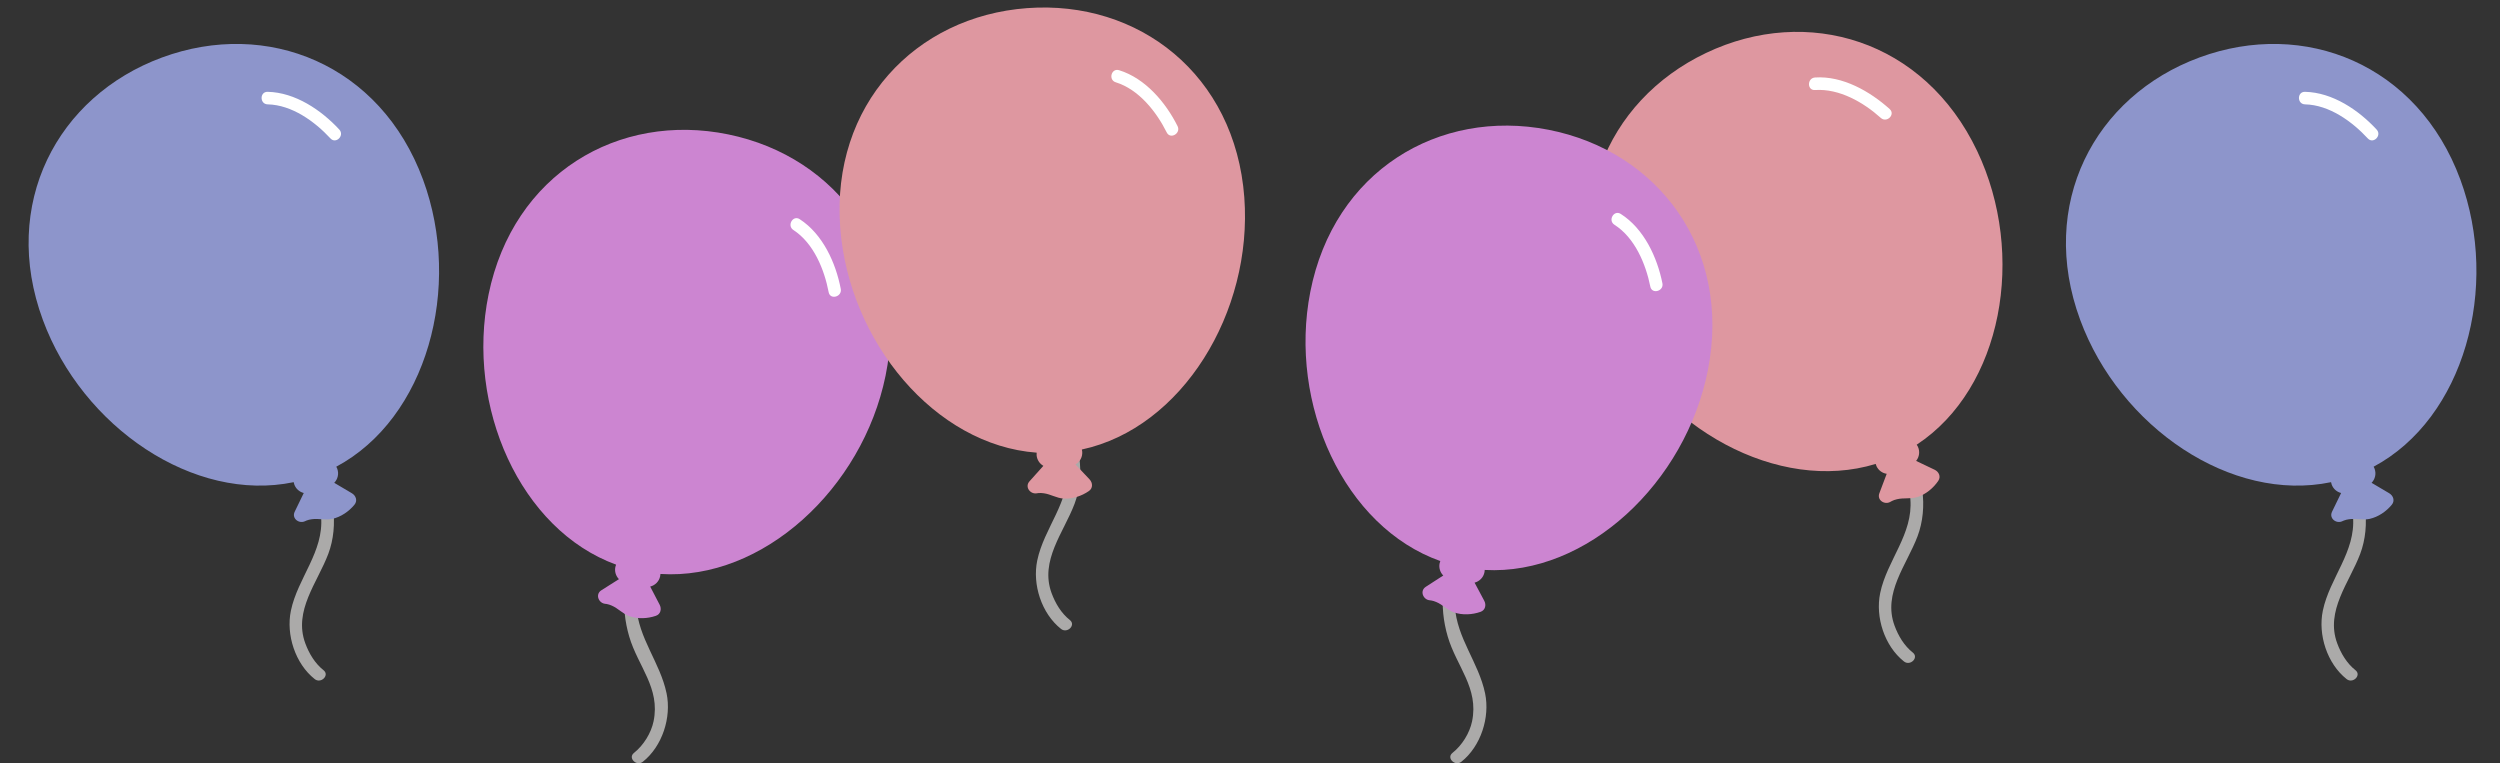 <?xml version="1.0" encoding="UTF-8" standalone="no"?><svg xmlns="http://www.w3.org/2000/svg" xmlns:xlink="http://www.w3.org/1999/xlink" fill="#000000" height="152.2" preserveAspectRatio="xMidYMid meet" version="1" viewBox="-5.7 -1.5 498.4 152.2" width="498.4" zoomAndPan="magnify"><rect x="-5.7" y="-1.5" width="498.4" height="152.2" fill="#333333" stroke="none"/><defs><clipPath id="a"><path d="M 118 107 L 128 107 L 128 150.66 L 118 150.66 Z M 118 107"/></clipPath><clipPath id="b"><path d="M 281 107 L 291 107 L 291 150.66 L 281 150.66 Z M 281 107"/></clipPath></defs><g><g id="change1_2"><path d="M 55.367 92.879 C 57.18 95.137 58.074 98.547 58.316 101.512 C 58.883 108.52 53.656 113.707 52.293 120.246 C 51.301 125.031 53.148 130.801 57.035 133.879 C 58.281 134.871 60.066 133.113 58.801 132.113 C 57.074 130.742 55.91 128.781 55.16 126.742 C 52.773 120.262 57.586 114.656 59.746 108.926 C 61.887 103.25 60.969 95.887 57.137 91.113 C 56.125 89.855 54.367 91.637 55.367 92.879" fill="#abaaa9"/></g><g id="change2_1"><path d="M 78.637 34.312 C 70.145 11.289 47.531 2.242 26.602 9.961 C 5.672 17.68 -5.652 39.242 2.84 62.266 C 10.727 83.66 32.953 98.785 52.852 94.625 C 52.879 94.785 52.918 94.945 52.977 95.105 C 53.301 95.973 54.023 96.578 54.859 96.785 C 54.258 98.027 53.656 99.27 53.051 100.516 C 52.371 101.914 54.051 103.078 55.25 102.328 C 54.938 102.527 55.18 102.367 55.379 102.285 C 55.719 102.141 56.066 102.074 56.43 102.02 C 57.812 101.809 59.16 102.25 60.543 101.945 C 62.258 101.562 63.859 100.469 64.969 99.113 C 65.621 98.32 65.258 97.312 64.449 96.832 C 63.277 96.141 62.105 95.445 60.934 94.754 C 61.637 94.035 61.906 92.953 61.535 91.949 C 61.48 91.805 61.414 91.668 61.344 91.539 C 79.371 81.898 86.566 55.812 78.637 34.312" fill="#8d95cb"/></g><g id="change3_1"><path d="M 47.66 19.305 C 52.5 19.41 57.051 22.719 60.18 26.098 C 61.277 27.285 63.039 25.512 61.945 24.332 C 58.352 20.449 53.164 16.926 47.66 16.805 C 46.047 16.766 46.051 19.266 47.66 19.305" fill="#ffffff"/></g><g id="change1_3"><path d="M 460.449 92.879 C 462.262 95.137 463.156 98.547 463.398 101.512 C 463.965 108.52 458.738 113.707 457.379 120.246 C 456.383 125.031 458.23 130.801 462.117 133.879 C 463.367 134.871 465.148 133.113 463.887 132.113 C 462.156 130.742 460.996 128.781 460.242 126.742 C 457.855 120.262 462.668 114.656 464.828 108.926 C 466.969 103.25 466.055 95.887 462.219 91.113 C 461.207 89.855 459.449 91.637 460.449 92.879" fill="#abaaa9"/></g><g id="change1_4"><path d="M 204.152 82.879 C 205.965 85.137 206.859 88.547 207.102 91.512 C 207.672 98.52 202.441 103.707 201.082 110.246 C 200.086 115.031 201.934 120.801 205.82 123.879 C 207.07 124.871 208.852 123.113 207.59 122.113 C 205.859 120.742 204.699 118.781 203.945 116.742 C 201.559 110.262 206.371 104.656 208.531 98.922 C 210.672 93.25 209.758 85.887 205.922 81.113 C 204.91 79.855 203.156 81.637 204.152 82.879" fill="#abaaa9"/></g><g clip-path="url(#a)" id="change1_1"><path d="M 122.352 107.602 C 118.324 112.617 117.996 119.465 119.742 125.41 C 121.484 131.352 125.977 135.652 124.594 142.305 C 124.102 144.668 122.586 147.094 120.688 148.602 C 119.422 149.602 121.203 151.355 122.453 150.367 C 126.34 147.285 128.188 141.52 127.191 136.734 C 125.902 130.543 121.551 125.777 121.156 119.293 C 120.957 116.008 122.121 111.855 124.121 109.367 C 125.117 108.121 123.359 106.344 122.352 107.602" fill="#abaaa9"/></g><g clip-path="url(#b)" id="change1_6"><path d="M 285.531 107.602 C 281.504 112.617 281.176 119.465 282.922 125.41 C 284.664 131.352 289.152 135.652 287.773 142.305 C 287.281 144.668 285.766 147.094 283.863 148.602 C 282.602 149.602 284.383 151.355 285.633 150.367 C 289.52 147.285 291.367 141.52 290.371 136.734 C 289.082 130.543 284.73 125.777 284.336 119.293 C 284.137 116.008 285.301 111.855 287.297 109.367 C 288.297 108.121 286.539 106.344 285.531 107.602" fill="#abaaa9"/></g><g id="change1_5"><path d="M 372.203 89.367 C 374.016 91.625 374.91 95.035 375.152 98 C 375.723 105.008 370.492 110.195 369.133 116.734 C 368.137 121.52 369.984 127.285 373.871 130.367 C 375.121 131.355 376.902 129.602 375.641 128.602 C 373.91 127.23 372.75 125.27 371.996 123.227 C 369.609 116.746 374.422 111.145 376.582 105.41 C 378.723 99.738 377.809 92.375 373.973 87.602 C 372.965 86.344 371.207 88.125 372.203 89.367" fill="#abaaa9"/></g><g id="change2_2"><path d="M 484.801 34.312 C 476.309 11.289 453.695 2.242 432.766 9.961 C 411.836 17.68 400.512 39.242 409.004 62.266 C 416.895 83.66 439.117 98.785 459.02 94.625 C 459.043 94.785 459.086 94.945 459.145 95.105 C 459.465 95.973 460.188 96.578 461.027 96.785 C 460.422 98.027 459.82 99.27 459.215 100.516 C 458.535 101.914 460.219 103.078 461.414 102.328 C 461.102 102.527 461.344 102.367 461.543 102.285 C 461.883 102.141 462.23 102.074 462.594 102.02 C 463.977 101.809 465.324 102.25 466.707 101.945 C 468.426 101.562 470.023 100.469 471.137 99.113 C 471.785 98.32 471.422 97.312 470.613 96.832 C 469.441 96.141 468.27 95.445 467.098 94.754 C 467.801 94.035 468.07 92.953 467.699 91.949 C 467.648 91.805 467.582 91.668 467.508 91.539 C 485.535 81.898 492.73 55.812 484.801 34.312" fill="#8d95cb"/></g><g id="change4_1"><path d="M 170.84 73.43 C 175.77 49.391 161.332 29.773 139.48 25.293 C 117.625 20.809 96.633 33.156 91.703 57.195 C 87.117 79.535 98.023 104.105 117.121 111.066 C 117.062 111.219 117.012 111.375 116.977 111.539 C 116.789 112.449 117.086 113.344 117.691 113.961 C 116.523 114.699 115.355 115.438 114.188 116.176 C 112.871 117.008 113.684 118.883 115.098 118.879 C 114.727 118.883 115.016 118.875 115.23 118.906 C 115.594 118.969 115.922 119.094 116.262 119.234 C 117.547 119.789 118.457 120.875 119.793 121.344 C 121.453 121.926 123.391 121.84 125.051 121.27 C 126.02 120.941 126.242 119.895 125.809 119.062 C 125.18 117.852 124.551 116.645 123.922 115.438 C 124.895 115.199 125.695 114.422 125.91 113.375 C 125.941 113.223 125.957 113.074 125.965 112.926 C 146.367 114.242 166.234 95.879 170.84 73.43" fill="#cc85d1"/></g><g id="change5_1"><path d="M 388.465 28.598 C 377.926 6.434 354.59 -0.535 334.441 9.047 C 314.293 18.625 304.969 41.121 315.504 63.285 C 325.297 83.879 348.797 96.934 368.238 90.988 C 368.277 91.148 368.336 91.305 368.406 91.457 C 368.805 92.293 369.578 92.832 370.434 92.957 C 369.945 94.25 369.457 95.543 368.969 96.836 C 368.418 98.293 370.195 99.301 371.324 98.445 C 371.027 98.672 371.258 98.492 371.445 98.391 C 371.77 98.219 372.113 98.121 372.469 98.031 C 373.828 97.699 375.211 98.016 376.559 97.586 C 378.23 97.051 379.727 95.816 380.711 94.363 C 381.285 93.516 380.836 92.547 379.984 92.145 C 378.758 91.559 377.527 90.973 376.297 90.387 C 376.93 89.609 377.102 88.508 376.645 87.539 C 376.578 87.402 376.5 87.273 376.414 87.152 C 393.5 75.918 398.305 49.293 388.465 28.598" fill="#de97a0"/></g><g id="change5_2"><path d="M 242.367 37.863 C 240.547 13.395 221.305 -1.535 199.055 0.121 C 176.809 1.773 159.984 19.387 161.805 43.855 C 163.496 66.598 180.691 87.258 200.969 88.742 C 200.949 88.902 200.945 89.066 200.957 89.238 C 201.027 90.16 201.559 90.941 202.305 91.371 C 201.383 92.398 200.461 93.426 199.539 94.457 C 198.5 95.613 199.793 97.199 201.152 96.809 C 200.797 96.91 201.074 96.824 201.289 96.801 C 201.652 96.758 202.008 96.789 202.371 96.836 C 203.758 97.016 204.934 97.812 206.344 97.895 C 208.102 98.004 209.941 97.391 211.383 96.391 C 212.227 95.809 212.152 94.742 211.508 94.059 C 210.574 93.07 209.637 92.078 208.703 91.09 C 209.574 90.594 210.133 89.629 210.055 88.559 C 210.043 88.406 210.016 88.258 209.98 88.113 C 229.969 83.812 244.066 60.719 242.367 37.863" fill="#de97a0"/></g><g id="change4_2"><path d="M 334.801 72.211 C 339.512 48.129 324.891 28.648 302.996 24.367 C 281.105 20.09 260.227 32.629 255.516 56.715 C 251.141 79.094 262.273 103.562 281.438 110.348 C 281.379 110.5 281.328 110.656 281.297 110.824 C 281.117 111.734 281.422 112.625 282.031 113.234 C 280.871 113.984 279.707 114.734 278.547 115.484 C 277.238 116.324 278.07 118.195 279.48 118.18 C 279.113 118.184 279.402 118.176 279.617 118.207 C 279.98 118.262 280.312 118.387 280.648 118.523 C 281.941 119.062 282.863 120.141 284.203 120.598 C 285.867 121.164 287.805 121.059 289.461 120.477 C 290.426 120.141 290.641 119.09 290.195 118.262 C 289.559 117.059 288.914 115.855 288.273 114.656 C 289.246 114.406 290.039 113.625 290.246 112.574 C 290.277 112.422 290.289 112.273 290.293 112.125 C 310.711 113.25 330.406 94.703 334.801 72.211" fill="#cc85d1"/></g><g id="change3_2"><path d="M 453.824 19.305 C 458.664 19.41 463.215 22.719 466.344 26.098 C 467.441 27.285 469.203 25.512 468.109 24.332 C 464.52 20.449 459.332 16.926 453.824 16.805 C 452.215 16.766 452.219 19.266 453.824 19.305" fill="#ffffff"/></g><g id="change3_3"><path d="M 152.473 44.355 C 156.527 46.992 158.641 52.246 159.504 56.762 C 159.809 58.344 162.215 57.672 161.914 56.098 C 160.922 50.906 158.34 45.191 153.73 42.195 C 152.375 41.312 151.125 43.48 152.473 44.355" fill="#ffffff"/></g><g id="change3_4"><path d="M 356.145 16.449 C 360.992 16.125 365.801 18.902 369.258 22.008 C 370.453 23.082 372.227 21.32 371.023 20.238 C 367.098 16.715 361.645 13.582 356.145 13.949 C 354.547 14.059 354.535 16.559 356.145 16.449" fill="#ffffff"/></g><g id="change3_5"><path d="M 216.738 14.906 C 221.352 16.328 224.852 20.801 226.902 24.91 C 227.621 26.352 229.777 25.086 229.059 23.648 C 226.707 18.938 222.641 14.109 217.402 12.496 C 215.855 12.02 215.203 14.434 216.738 14.906" fill="#ffffff"/></g><g id="change3_6"><path d="M 316.152 43.305 C 320.234 45.906 322.402 51.133 323.309 55.641 C 323.629 57.223 326.035 56.551 325.719 54.977 C 324.68 49.797 322.051 44.098 317.414 41.148 C 316.051 40.277 314.801 42.441 316.152 43.305" fill="#ffffff"/></g></g></svg>